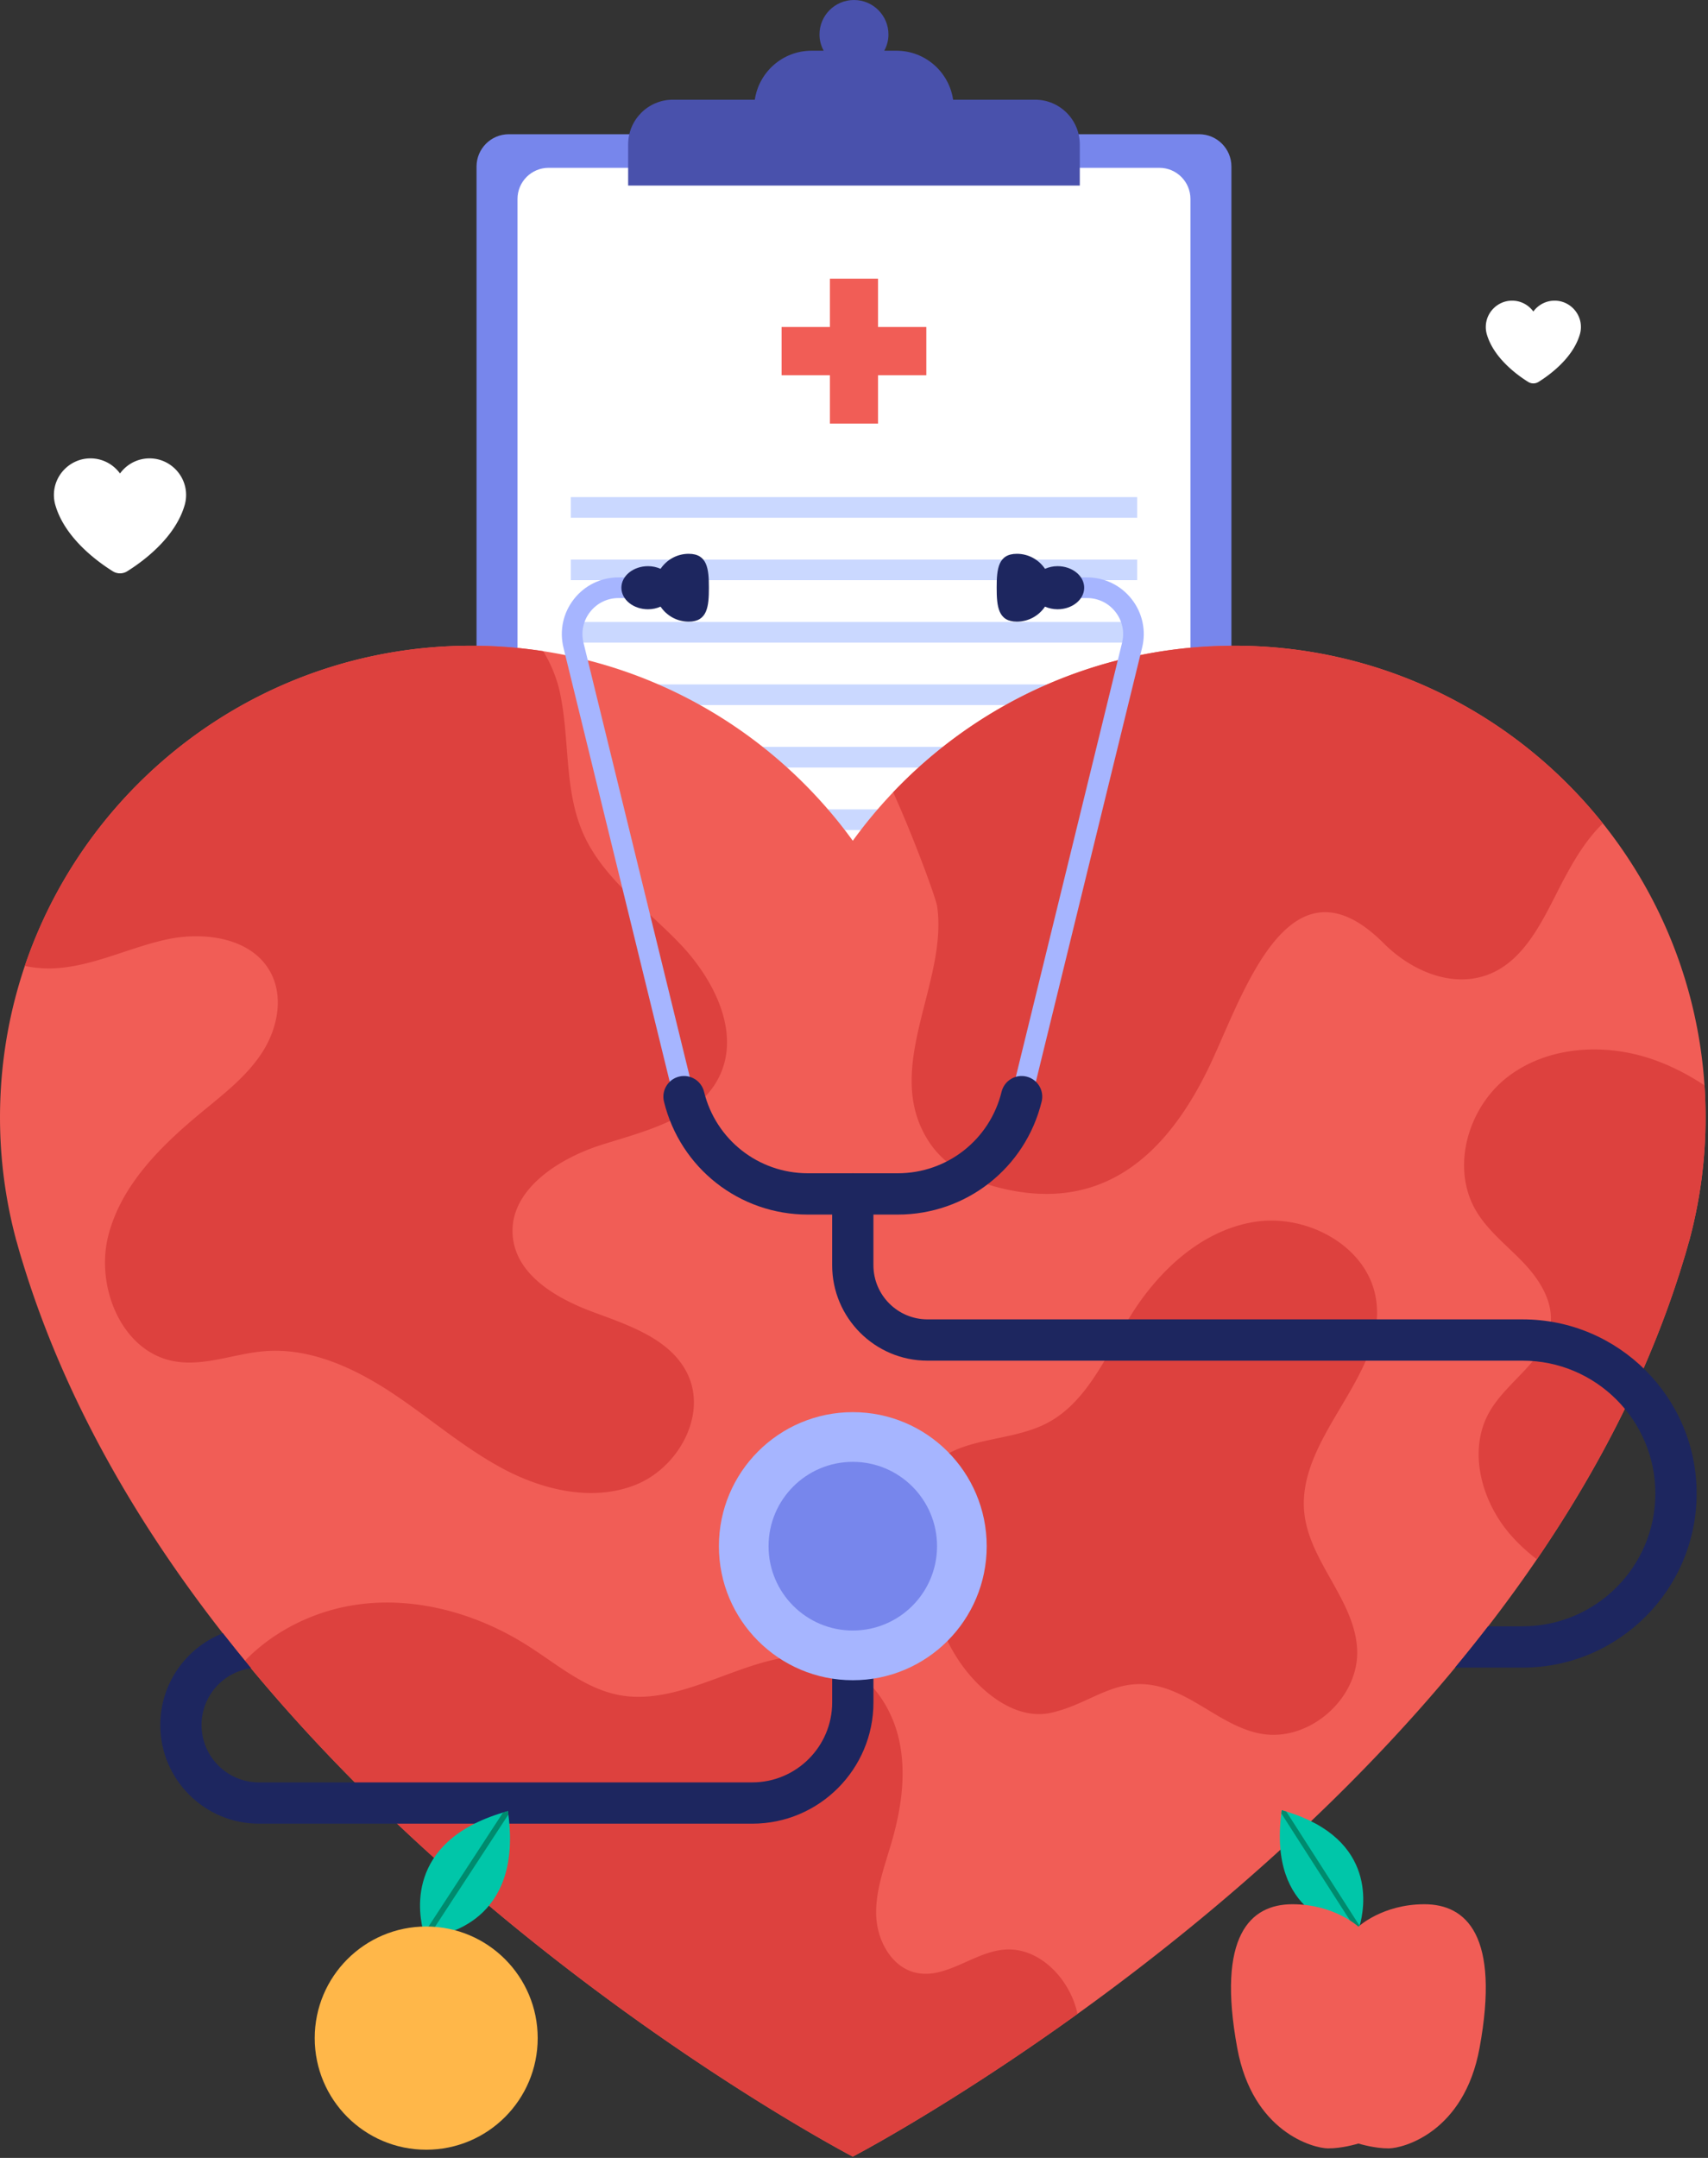 <svg xmlns="http://www.w3.org/2000/svg" width="190" height="240" fill="none"><rect width="100%" height="100%" fill="#333333" stroke="none"/><g clip-path="url(#clip0_2216_4386)"><path fill="#7786EC" d="M133.391 129.969H56.604c-1.984 0-3.594-1.611-3.594-3.597V18.527c0-1.987 1.609-3.598 3.594-3.598h76.787c1.985 0 3.594 1.61 3.594 3.598V126.372c0 1.986-1.609 3.597-3.594 3.597Z"/><path fill="#fff" d="M128.968 125.439H61.027c-1.91 0-3.459-1.55-3.459-3.463V22.127c0-1.912 1.549-3.462 3.459-3.462h67.941c1.911 0 3.459 1.55 3.459 3.462v99.849c0 1.913-1.548 3.463-3.459 3.463Z"/><path fill="#4951AC" d="M115.145 11.089h-9.119c-.455-3.081-3.101-5.448-6.307-5.448h-1.352c.288-.539.467-1.146.467-1.8 0-2.121-1.717-3.841-3.837-3.841-2.119 0-3.837 1.72-3.837 3.841 0 .655.178 1.261.467 1.8h-1.353c-3.205 0-5.851 2.367-6.307 5.448h-9.118c-2.746 0-4.973 2.228-4.973 4.977v4.568h50.242v-4.568c0-2.748-2.227-4.977-4.973-4.977Z"/><path fill="#CAD8FF" d="M63.494 55.287h63.007v2.294H63.494v-2.294ZM63.494 62.232h63.007v2.294H63.494v-2.294ZM63.494 69.177h63.007v2.294H63.494v-2.294ZM63.494 76.124h63.007v2.295H63.494v-2.295ZM63.494 83.069h63.007v2.294H63.494v-2.294ZM63.494 90.015h63.007v2.294H63.494v-2.294ZM63.494 96.96h63.007v2.295H63.494v-2.295ZM63.494 103.906h63.007v2.295H63.494v-2.295ZM63.494 110.853h63.007v2.294H63.494v-2.294ZM63.494 117.798h63.007v2.294H63.494v-2.294Z"/><path fill="#F15D56" d="M103.045 36.371h-5.371v-5.376h-5.356v5.376h-5.371v5.361h5.371v5.376h5.356v-5.376h5.371v-5.361ZM187.986 137.738h-.005a52.553 52.553 0 0 0 1.75-13.462c0-28.974-23.469-52.462-52.419-52.462-17.462 0-32.919 8.553-42.446 21.693-9.526-13.14-24.984-21.693-42.446-21.693C23.47 71.814.001 95.302.001 124.276c0 4.655.614 9.165 1.75 13.462h-.005c.053.192.113.381.167.572.171.619.345 1.236.538 1.845 18.516 61.19 92.414 99.7 92.414 99.7s73.897-38.51 92.414-99.699c.194-.611.368-1.23.54-1.851.054-.189.114-.377.166-.567Z"/><path fill="#DD413E" d="M119.868 223.978c-.078-.324-.163-.647-.268-.966-1.096-3.379-4.181-6.392-7.726-6.189-3.485.199-6.591 3.344-9.996 2.577-2.715-.612-4.319-3.599-4.41-6.383-.091-2.784.944-5.462 1.718-8.137 1.078-3.722 1.668-7.695.804-11.473-.864-3.779-3.392-7.332-7.038-8.637-7.763-2.779-15.873 5.236-23.986 3.769-3.86-.698-6.975-3.427-10.289-5.528-5.516-3.499-12.169-5.412-18.648-4.588-4.799.61-9.445 2.837-12.789 6.289 28.451 34.722 67.624 55.143 67.624 55.143s10.715-5.587 25.002-15.877ZM2.76 107.432c1.1.225 2.226.32 3.361.258 4.3-.236 8.268-2.319 12.479-3.219 4.211-.899 9.408-.143 11.476 3.637 1.504 2.748.803 6.271-.888 8.907-1.692 2.636-4.224 4.596-6.641 6.587-4.538 3.74-9.037 8.107-10.495 13.806-1.458 5.7 1.47 12.875 7.245 13.974 3.361.641 6.737-.833 10.148-1.106 5.044-.402 9.936 1.848 14.158 4.639 4.221 2.792 8.061 6.184 12.544 8.533 4.482 2.349 9.918 3.567 14.608 1.669 4.691-1.897 7.919-7.707 5.741-12.279-1.85-3.885-6.454-5.411-10.487-6.903-4.033-1.493-8.492-4.043-8.957-8.321-.561-5.149 4.971-8.747 9.908-10.302 4.936-1.556 10.741-2.904 13.036-7.546 2.434-4.92-.566-10.842-4.36-14.807-3.794-3.966-8.574-7.271-10.779-12.298-2.131-4.86-1.458-10.46-2.573-15.648-.338-1.571-.983-3.164-1.86-4.589a52.719 52.719 0 0 0-8.005-.609c-23.063 0-42.647 14.906-49.659 35.617ZM150.968 183.399c-.288-5.457-5.316-9.715-5.875-15.15-.876-8.507 9.34-15.387 7.966-23.827-.954-5.856-7.705-9.479-13.556-8.518-5.85.96-10.607 5.397-13.737 10.437-2.737 4.406-4.844 9.723-9.485 12.033-4.273 2.126-10.185 1.388-13.048 5.209-2.025 2.702-1.495 6.477-.765 9.774.863 3.895 1.908 7.834 4.086 11.176 2.137 3.282 6.21 6.892 10.39 5.956 4.64-1.04 7.41-4.399 12.634-2.73 3.768 1.203 6.786 4.342 10.676 5.059 5.376.99 11.002-3.956 10.714-9.419ZM187.82 138.306c.054-.19.113-.377.166-.568h-.005a52.559 52.559 0 0 0 1.75-13.462c0-1.199-.043-2.388-.123-3.566-1.838-1.213-3.796-2.223-5.887-2.932-5.289-1.793-11.529-1.424-15.97 1.964-4.441 3.389-6.393 10.095-3.559 14.911 1.309 2.223 3.414 3.838 5.2 5.699 1.788 1.861 3.353 4.255 3.111 6.823-.381 4.037-4.792 6.321-6.808 9.838-2.455 4.283-.911 9.961 2.335 13.681.885 1.014 1.873 1.913 2.929 2.731 6.919-10.139 12.688-21.265 16.32-33.269.194-.611.369-1.23.541-1.85ZM103.297 126.922c1.714 2.651 4.642 4.34 7.697 5.131 11.258 2.917 18.452-3.169 23.282-12.935 3.799-7.679 8.826-25.052 19.664-14.192 2.69 2.695 6.85 4.784 10.845 3.711 4.867-1.307 7.01-6.762 9.156-10.798 1.195-2.25 2.545-4.509 4.362-6.258-9.605-12.046-24.397-19.765-40.992-19.765-14.941 0-28.411 6.265-37.956 16.303 2.096 4.564 4.753 11.701 4.896 12.702 1.211 8.53-6.165 18.035-.953 26.101Z"/><path fill="#A6B5FF" d="M99.868 133.934H89.865c-7.082 0-13.206-4.808-14.891-11.692L62.681 72.029c-.464-1.895-.04-3.862 1.163-5.397 1.203-1.535 3.011-2.415 4.96-2.415h2.901c.634 0 1.148.514 1.148 1.149 0 .634-.513 1.149-1.148 1.149h-2.901c-1.24 0-2.39.559-3.155 1.536-.765.976-1.035 2.227-.74 3.432l12.293 50.213c1.433 5.855 6.64 9.942 12.662 9.942h10.003c6.022 0 11.229-4.088 12.662-9.942l12.293-50.213c.294-1.205.025-2.456-.74-3.432s-1.915-1.536-3.155-1.536h-2.901c-.634 0-1.148-.514-1.148-1.149 0-.634.514-1.149 1.148-1.149h2.901c1.949 0 3.757.88 4.96 2.415 1.204 1.535 1.628 3.502 1.164 5.397l-12.293 50.213c-1.685 6.884-7.809 11.692-14.891 11.692Z"/><path fill="#1D265F" d="M99.867 135.083H89.865c-7.612 0-14.194-5.168-16.005-12.568-.301-1.232.452-2.476 1.683-2.778 1.232-.3 2.474.453 2.776 1.685 1.306 5.339 6.055 9.066 11.547 9.066h10.003c5.492 0 10.241-3.727 11.548-9.066.302-1.232 1.544-1.985 2.776-1.685 1.23.302 1.984 1.546 1.682 2.778-1.812 7.4-8.393 12.568-16.006 12.568ZM76.613 61.593c-1.303 0-2.452.663-3.129 1.669-.417-.181-.887-.294-1.394-.294-1.638 0-2.966 1.073-2.966 2.397 0 1.324 1.328 2.397 2.966 2.397.507 0 .977-.112 1.394-.293.676 1.006 1.825 1.669 3.129 1.669 2.082 0 2.246-1.689 2.246-3.772 0-2.083-.164-3.772-2.246-3.772ZM113.117 61.593c1.304 0 2.452.663 3.129 1.669.418-.181.887-.294 1.394-.294 1.639 0 2.966 1.073 2.966 2.397 0 1.324-1.327 2.397-2.966 2.397-.507 0-.976-.112-1.394-.293-.677 1.006-1.825 1.669-3.129 1.669-2.082 0-2.246-1.689-2.246-3.772 0-2.083.164-3.772 2.246-3.772Z"/><path fill="#1D265F" d="M169.385 146.737h-66.211c-3.315 0-6.013-2.7-6.013-6.019v-7.934c0-1.268-1.028-2.297-2.295-2.297-1.268 0-2.295 1.029-2.295 2.297v7.934c0 5.852 4.757 10.613 10.604 10.613h66.211c8.138 0 14.759 6.626 14.759 14.771 0 8.144-6.621 14.771-14.759 14.771h-3.85c-1.203 1.559-2.43 3.09-3.676 4.594h7.526c10.67 0 19.35-8.688 19.35-19.365 0-10.678-8.68-19.365-19.35-19.365ZM94.867 173.33c-1.268 0-2.295 1.028-2.295 2.297v13.713c0 4.903-3.986 8.892-8.884 8.892H28.797c-3.516 0-6.377-2.863-6.377-6.382 0-3.225 2.405-5.892 5.513-6.317-1.06-1.278-2.108-2.574-3.138-3.892-4.072 1.605-6.965 5.571-6.965 10.209 0 6.052 4.921 10.976 10.967 10.976h54.891c7.43 0 13.475-6.05 13.475-13.486v-13.713c0-1.269-1.028-2.297-2.295-2.297Z"/><path fill="#A6B5FF" d="M109.762 171.963c0 8.233-6.669 14.907-14.896 14.907-8.226 0-14.895-6.674-14.895-14.907s6.669-14.907 14.895-14.907c8.227 0 14.896 6.674 14.896 14.907Z"/><path fill="#7786EC" d="M104.238 171.963c0 5.18-4.196 9.38-9.372 9.38-5.176 0-9.371-4.2-9.371-9.38 0-5.18 4.195-9.379 9.371-9.379 5.176 0 9.372 4.199 9.372 9.379Z"/><path fill="#00C6A9" d="M150.815 214.591c.189.028.293.029.293.029s.06-.153.138-.428c.544-1.905 2.035-9.602-8.154-12.715-.164-.053-.332-.101-.509-.151-.017.123-.034.247-.044.358-1.43 11.242 6.636 12.726 8.276 12.907Z"/><path fill="#008A6D" d="m142.539 201.684 8.276 12.907c.19.028.294.029.294.029s.06-.153.137-.428l-8.154-12.715c-.163-.053-.332-.101-.509-.151-.017.123-.033.247-.044.358Z"/><path fill="#F15D56" d="M143.767 211.786c4.67 0 7.342 2.494 7.342 2.494s2.671-2.494 7.341-2.494c4.671 0 8.443 3.48 6.131 16.018-1.722 9.334-8.467 11.124-10.091 11.135-1.564.011-3.234-.497-3.381-.539-.148.042-1.817.55-3.381.539-1.624-.011-8.37-1.801-10.091-11.135-2.313-12.538 1.46-16.018 6.13-16.018Z"/><path fill="#00C6A9" d="M47.625 215.466c-.204.03-.316.031-.316.031s-.065-.162-.148-.453c-.587-2.015-2.196-10.162 8.794-13.457.176-.055.358-.106.549-.16.018.131.036.261.048.38 1.542 11.898-7.157 13.468-8.927 13.659Z"/><path fill="#008A6D" d="m56.552 201.807-8.927 13.659c-.204.029-.316.03-.316.03s-.065-.162-.148-.452l8.794-13.457c.176-.055.358-.107.549-.16.019.13.036.261.048.38Z"/><path fill="#FFB749" d="M35.01 226.675c0 6.856 5.553 12.412 12.402 12.412 6.85 0 12.402-5.556 12.402-12.412 0-6.855-5.552-12.413-12.402-12.413-6.85 0-12.402 5.558-12.402 12.413Z"/><path fill="#fff" d="M20.566 56.089a4.067 4.067 0 0 0 .135-1.095c-.027-2.178-1.802-3.969-3.977-4.013-1.388-.028-2.621.641-3.375 1.68-.754-1.04-1.987-1.709-3.375-1.68-2.175.045-3.95 1.836-3.977 4.013-.005.379.043.746.135 1.095l.013.044c.013.048.027.096.042.143 1.103 3.644 4.741 6.251 6.366 7.263a1.508 1.508 0 0 0 1.593 0c1.625-1.012 5.263-3.618 6.366-7.263.015-.047.028-.095.042-.143.004-.015.009-.029.013-.044ZM175.766 37.116c.066-.251.1-.515.097-.788-.02-1.567-1.297-2.856-2.862-2.889-.999-.02-1.887.461-2.43 1.209-.542-.748-1.429-1.23-2.428-1.209-1.565.032-2.843 1.322-2.862 2.889-.004.273.03.537.097.788h-.001c.004.011.007.021.009.032.01.034.02.069.031.102.794 2.623 3.412 4.499 4.582 5.227a1.082 1.082 0 0 0 1.146 0c1.17-.728 3.788-2.604 4.581-5.227.011-.034.021-.068.031-.102.002-.011.006-.021.009-.032Z"/></g><defs><clipPath id="clip0_2216_4386"><path fill="#fff" d="M0 0h190v240H0z"/></clipPath></defs></svg>
